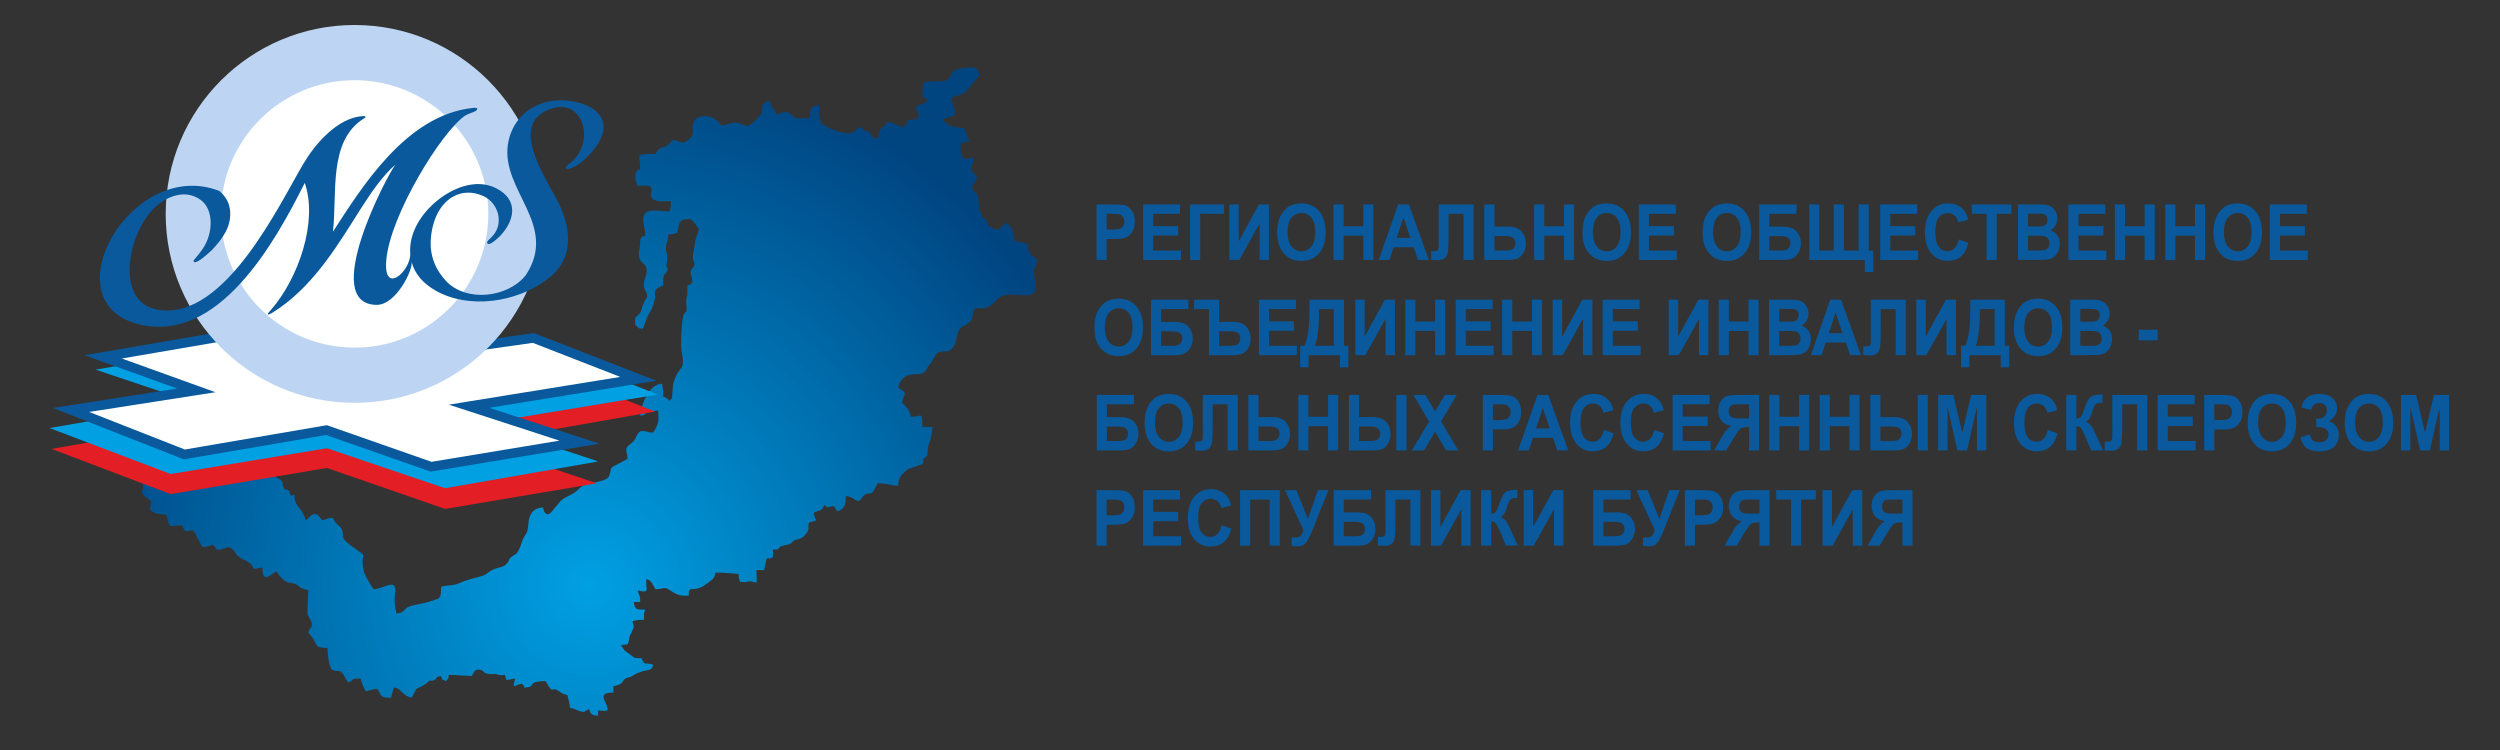 <?xml version="1.0" encoding="UTF-8"?>
<!DOCTYPE svg PUBLIC "-//W3C//DTD SVG 1.1//EN" "http://www.w3.org/Graphics/SVG/1.1/DTD/svg11.dtd">
<!-- Creator: CorelDRAW 2019 (64-Bit) -->
<svg xmlns="http://www.w3.org/2000/svg" xml:space="preserve" width="1000px" height="300px" version="1.1" style="shape-rendering:geometricPrecision; text-rendering:geometricPrecision; image-rendering:optimizeQuality; fill-rule:evenodd; clip-rule:evenodd"
viewBox="0 0 1000 300"
 xmlns:xlink="http://www.w3.org/1999/xlink"
 xmlns:xodm="http://www.corel.com/coreldraw/odm/2003">
 <rect x="0" y="0" width="1000" height="300" fill="#333333" stroke="none"/>
 <defs>
  <style type="text/css">
   <![CDATA[
    .fil0 {fill:none}
    .fil3 {fill:#00A0E3}
    .fil6 {fill:#BDD5F2}
    .fil2 {fill:#E31E24}
    .fil4 {fill:white}
    .fil5 {fill:#0A599C;fill-rule:nonzero}
    .fil7 {fill:#0A599C;fill-rule:nonzero}
    .fil1 {fill:url(#id0)}
   ]]>
  </style>
  <radialGradient id="id0" gradientUnits="userSpaceOnUse" gradientTransform="matrix(1.062 -1.111 1.111 1.062 -275 247)" cx="235.67" cy="234.378" r="140.4" fx="235.67" fy="234.378">
   <stop offset="0" style="stop-opacity:1; stop-color:#00A0E3"/>
   <stop offset="1" style="stop-opacity:1; stop-color:#004480"/>
  </radialGradient>
 </defs>
 <g id="Слой_x0020_1">
  <rect class="fil0" width="1000.001" height="300"/>
  <path class="fil1" d="M206.053 271.434l0 0zm0 0c-0.28,1.202 -0.476,1.508 -0.51,3.064 1.584,-0.369 1.479,-0.652 3.063,-1.021 1.129,0.784 0.635,0.083 1.022,1.531 5.546,0 0.293,-2.553 8.68,-2.553 3.012,5.693 2.123,2.188 4.604,3.62l2.466 1.563c0.665,0.21 0.423,-0.136 1.611,0.434 0.347,1.49 0.886,3.486 1.021,5.106 1.6,0.133 2.786,0.974 3.879,1.298 2.638,0.78 1.589,-0.202 3.781,-0.787 0.529,1.981 1.144,2.499 3.574,2.553l0 -2.042c2.928,0 5.197,1.299 2.835,-3.369 -1.592,-3.147 -0.168,-3.78 3.293,-3.78l0 -2.553c0.523,-0.122 1.881,-0.448 2.369,-0.695 2.125,-1.081 0.765,-1.81 3.349,-2.778 1.433,-0.537 0.586,0.169 2.194,-0.87 4.751,-3.068 7.635,-0.949 7.917,-4.338 -4.195,-0.977 -3.116,0.531 -4.596,-2.553 -1.047,0 -1.91,0.127 -2.862,-0.201l-3.835 -2.804c-0.487,-0.678 -0.986,-1.375 -1.473,-2.101 2.204,-1.019 2.741,1.322 3.418,-3.651l1.178 -2.488c0.82,-1.752 0.172,-1.497 0,-3.563 1.947,-0.454 2.03,-0.511 4.596,-0.511 0,-2.213 -0.245,-2.511 0.51,-4.085 -3.3,0 -4.333,0.093 -4.595,-3.064l2.553 0c0,-3.203 -0.474,-2.245 -1.021,-4.595 5.67,1.321 2.711,-0.892 3.574,-4.596 2.005,0.536 2.511,2.497 3.574,4.085 4.504,-0.1 2.647,-1.596 6.668,0.991 2.34,1.505 3.922,1.786 6.609,1.562 0.045,-2.006 -0.14,-1.197 0.51,-2.553 4.614,0 5.606,-1.53 8.611,-3.645 0.838,-0.59 1.215,-1.331 1.602,-2.993 3.786,0 6.178,0.26 9.191,0.51 0.035,1.556 0.231,1.862 0.511,3.064 2.691,0.627 2.022,-0.143 4.473,-0.055l2.165 0.566c0.366,-1.729 0,-2.36 0,-5.106l3.064 0c0.345,-1.483 0.676,-3.113 1.021,-4.596 3.189,-0.071 2.553,-0.49 2.553,-3.574 3.091,-0.069 1.406,-0.21 3.24,-1.392l2.547 -0.594c1.58,-0.077 2.066,-1.547 3.079,-1.915 0.435,-0.158 3.404,-0.124 5.055,-3.631 0.672,-1.428 -0.053,-1.165 0.377,-3.192 1.2,-0.576 1.863,-0.445 3.063,-1.021 -0.632,-1.194 -0.876,-1.329 -1.021,-3.064 2.147,-1.029 3.398,-0.49 4.085,-3.063 2.589,1.733 0.574,0.588 4.085,0.51 0.908,1.716 0.042,0.951 1.532,2.043 2.536,-1.342 3.064,-2.254 3.064,-6.128 2.895,0.241 2.888,1.45 5.106,2.043 1.599,-1.071 0.738,-0.741 1.719,-1.856 2.07,-2.352 3.03,0.092 4.52,-2.629l1.421 -2.664c3.941,0 5.242,0.956 8.17,1.021 0.068,-3.054 1.186,-4.305 3.149,-6.042 1.499,-1.325 3.016,-1.189 4.923,-2.083 0.066,-0.031 0.202,-0.092 0.268,-0.119l1.142 -0.328c0.958,-0.679 0.528,-1.897 0.575,-2.061l1.687 -1.622c0,-5.181 0.995,-4.131 1.585,-8.117 0.226,-1.53 0.337,-1.673 0.458,-3.117l-4.085 0c0,-6.588 -0.002,-4.187 -4.596,-4.085 -0.183,-2.194 -2.107,-4.634 -3.575,-5.617 1.031,-4.422 2.676,-3.309 -1.531,-6.127 1.846,-6.916 7.498,-4.877 9.289,-5.486 2.074,-0.705 2.003,-2.328 3.607,-4.085 1.273,-1.393 1.814,-4.113 3.566,-4.604 3.082,-0.864 3.656,0.636 5.614,-2.046 1.435,-1.965 1.144,-3.913 2.024,-6.146 0.948,-2.405 2.316,-1.877 4.147,-3.512 2.117,-1.889 1.232,-3.366 2.39,-5.78 4.488,0 5.67,0.095 8.556,-3.189 5.271,-5.998 16.31,2.528 15.968,-6.469 -0.073,-1.921 -1.071,-3.316 -0.909,-5.054 0.169,-1.822 1.217,-2.424 1.406,-4.692 -1.08,-1.474 -1.551,-0.936 -2.673,-2.434 -3.653,-4.875 3.488,-2.894 -6.518,-5.225 -0.08,-3.561 -1.105,-5.447 -3.064,-7.149 -3.117,1.649 -2.055,3.758 -5.965,1.915 -2.335,-1.101 -0.94,-0.803 -1.995,-2.636 -1.129,-1.961 -1.303,-0.403 -2.253,-2.343l-1.019 -5.615c-0.346,-4.651 -1.743,-2.579 -2.555,-5.619 0.619,-2.319 1.366,-1.181 2.043,-4.085l-2.438 -2.669c0.29,-1.624 0.86,-2.929 0.906,-4.99 -1.984,0.165 -1.33,0.461 -3.575,0.511 -2.015,-2.326 -1.456,-3.025 -1.532,-6.128 1.007,-0.483 2.358,-0.738 3.575,-1.021 -0.49,-1.836 -1.422,-2.445 -2.043,-5.106 -1.44,-0.336 -4.037,-0.412 -5.269,-0.859 -1.253,-0.454 -2.773,-1.763 -3.411,-2.716 1.487,-0.996 4.64,-0.713 4.901,-2.526 0.149,-1.033 -1.277,-3.926 -1.327,-6.154 2.684,-1.288 4.998,-1.054 6.631,-3.583l4.603 -5.609c-1.143,-2.159 -0.853,-3.34 -4.347,-2.89 -2.872,0.371 -4.921,0.105 -6.433,1.812 -1.5,1.695 -0.917,3.34 -4.01,3.65 -3.25,0.325 -4.554,-0.236 -7.678,0.492l-0.636 5.607c0.958,0.491 1.774,0.962 2.168,2.052 -1.571,0.754 -3.025,1.212 -4.596,2.043 0.211,2.534 2.429,4.049 -0.101,4.963 -3.38,1.221 -2.286,-1.394 -4.494,3.207 -2.951,-0.246 -3.885,-1.97 -7.149,-2.043 -0.699,2.619 -1.047,1.125 -2.327,2.779 -0.723,0.933 -0.963,2.64 -1.247,3.86 -2.89,-0.241 -2.416,-1.957 -3.468,-2.66 -1.323,-0.884 -2.055,0.328 -2.66,-1.936 -3.731,0.31 -1.833,3.394 -8.271,2.151 -1.534,-0.296 -7.376,-2.593 -8.08,-3.673 -0.968,-1.485 -1.01,-4.585 -1.01,-7.159 -3.572,0.298 -3.575,1.364 -3.575,5.107 -1.255,0 -2.932,0.105 -4.123,0.038 -2.945,-0.167 -1.14,0.248 -2.924,-1.165 -3.075,-2.436 -3.157,-1.121 -6.229,-0.405 -1.153,-1.722 -2.53,-3.329 -3.064,-5.617 -4.384,2.319 -1.816,1.994 -3.41,5.781 -0.373,0.889 -3.954,3.892 -4.76,4.431 -2.922,-0.065 -3.027,-1.223 -5.096,-1.3 -1.654,-0.061 -3.914,0.901 -5.627,1.3l-0.732 -0.8c-4.016,-4.671 -8.982,-3.325 -10.347,-1.089 -1.731,2.836 0.643,4.416 -1.75,6.934 -2.659,2.798 -3.646,1.254 -6.575,0.572 -1.17,0.784 -0.691,0.544 -1.601,1.463 -2.587,2.608 -3.449,0.187 -5.548,4.154 -8.691,0 -6.127,0.085 -6.127,6.128 -1.613,0.431 -1.802,1.07 -1.976,2.651 -0.176,1.599 0.456,2.947 0.955,3.987 1.537,0 4.323,-0.41 5.16,0.462 1.327,1.381 -1.3,3.707 1.482,5.15 1.837,0.953 4.655,0.515 6.634,0.515 0,2.408 -0.091,2.285 -0.511,4.085 -3.388,0 -7.793,-1.018 -9.571,0.646 -2.18,2.04 -0.131,5.508 -0.131,9.056 -2.566,0.685 -1.846,1.173 -2.156,3.974 -0.161,1.448 -0.8,3.598 -0.072,5.39 0.777,1.911 2.145,1.754 2.638,3.55 0.566,2.064 -0.571,3.743 -0.818,5.102 -0.583,3.203 0.296,3.179 0.919,4.958 0.689,1.966 -0.276,2.077 -1.162,3.942 -0.97,2.04 -0.403,2.707 -1.78,4.354 -1.905,2.278 -1.654,0.396 -1.654,4.474 1.672,1.12 0.71,1.336 3.064,1.532l1.834 -4.805c1.073,-2.328 1.774,-2.18 2.918,-6.817 0.558,-2.258 0.002,-1.498 0.099,-2.7 0.171,-2.142 1.478,-2.065 3.319,-3.039 0,-0.774 -0.085,-2.333 0.047,-3.021 0.418,-2.182 0.427,-0.825 1.291,-2.32 1.28,-2.217 -0.653,-0.811 0.175,-4.335 0.445,-1.895 -0.369,-3.428 -0.418,-5.184 -0.062,-2.186 0.947,-2.456 0.947,-5.565 2.017,0 2.073,-0.161 3.575,-0.511 0.88,-3.778 0.221,-5.617 5.106,-5.617 1.18,0.386 2.974,3.187 3.575,4.085 -0.462,1.982 -1.463,3.768 -1.667,5.843 -0.345,3.493 -1.063,4.201 -0.673,6.199 0.436,2.233 0.926,1.258 0.274,2.776 -0.523,1.217 -1.249,0.885 -1.253,2.522 -0.004,1.82 2.167,4.208 -1.277,5.128 0,7.412 -0.181,2.114 -0.504,6.161 -0.072,0.898 0.196,2.78 0.175,3.132 -0.11,1.899 -0.445,0.946 -1.184,2.446 -0.767,1.557 -1.366,11.917 -0.839,14.616 1.564,8.023 -0.506,5.245 -2.708,10.966 -1.072,2.787 -0.688,3.437 -1.061,6.654 -0.184,1.589 0.356,0.704 -0.482,1.531 -1.376,1.358 -0.927,0.045 -1.335,-0.182l-1.764 -0.9c0,-2.708 -0.023,-3.015 -0.51,-5.106 -5.508,0.123 -8.609,9.544 -8.681,12.766 2.369,-0.197 1.688,-0.408 2.553,-2.043 3.242,0.756 1.629,0.247 4.596,0 0.063,2.846 0.575,4.318 -0.984,7.186 -0.983,1.808 -0.819,1.786 -2.375,1.566 -0.545,-0.077 -0.653,-0.156 -1.046,-0.264 -4.872,-1.329 -3.25,2.441 -6.4,4.707 -3.233,2.326 -1.45,2.514 -1.45,6.209 -9.024,4.775 -5.572,2.404 -7.417,6.881 -1.027,2.492 -8.338,2.353 -10.764,4.045 -1.755,1.224 -1.733,1.895 -4.027,3.121 -1.794,0.958 -3.049,1.419 -4.48,2.669l-3.249 3.932c-1.657,2.469 -3.532,1.557 -3.765,-1.244 -2.771,0.062 -4.421,1.248 -5.285,3.396 -1.128,2.807 -0.268,5.267 -1.764,7.426 -1.817,2.622 -1.489,3.944 -2.83,6.362 -0.984,1.776 -1.067,1.308 -2.365,2.231 -1.854,1.319 -0.849,0.926 -1.982,2.614 -1.348,2.009 -3.508,1.735 -5.842,2.839 -2.913,1.378 -2.119,2.033 -6.172,3.018 -2.718,0.661 -4.819,1.254 -6.958,2.234 -2.806,1.285 -4.553,0.817 -7.652,1.539 0,5.479 -0.529,4.504 -4.732,5.991 -2.503,0.886 -6.847,1.263 -8.534,2.188 -2.078,1.141 -1.31,2.27 -4.606,2.544 -1.604,-6.883 -0.039,-7.868 -0.503,-10.218 -0.623,-3.161 -5.323,0.516 -8.688,0.516 -0.892,-1.332 -3.525,-5.577 -3.897,-7.337 -1.924,-9.104 3.44,-3.694 -6.038,-10.813 -3.742,-2.81 -1.221,-3.788 -3.161,-6.54l-2.089 -1.996c-0.053,-0.069 -1.05,-1.753 -1.156,-1.909 -1.844,0.153 -2.433,0.636 -4.085,1.021 -1.094,-0.952 -1.471,-2.438 -3.06,-2.484 -1.413,-0.04 -2.262,1.603 -3.578,2.484 -0.491,-1.025 -0.09,-0.379 -0.371,-1.161 -1.362,-3.798 -4.224,-4.41 -4.224,-9.051 -2.378,0.503 -0.945,0.821 -1.618,-0.176 -1.409,-2.086 1.402,0.11 -0.76,-1.513 -1.605,-1.205 -0.751,0.66 -1.892,-1.184 -0.77,-1.246 0.102,-1.098 -0.645,-2.425 -0.67,-1.192 -1.499,-0.899 -2.584,-2.012l-1.75 -1.313c-2.851,-1.174 -1.533,-1.775 -3.395,-2.733 -1.775,-0.913 -2.051,0.319 -3.186,-1.41 -1.447,-2.207 -0.17,-2.414 -3.361,-4.299 -1.66,-0.98 -1.266,-0.877 -2.107,-2.494 -1.217,-2.338 -1.857,-1.493 -1.17,-4.441 -0.931,-0.462 -0.638,-0.394 -2.042,-0.51l0 -2.043 2.022 -0.573c-0.193,-2.501 -0.395,-1.497 -1.84,-2.713 -2.71,-2.283 0.769,-3.073 -1.82,-3.782 -1.646,-0.451 -1.168,0.03 -1.689,0.588 -1.39,1.488 0.15,1.492 -1.78,2.906 -0.407,-1.527 -1.3,-2.85 -2.566,-2.096 -1.977,1.177 -0.482,4.079 -3.96,4.481 -1.967,0.227 0.792,-0.801 -1.926,0.398 -1.731,0.764 -2.304,1.489 -4.824,0.28 -1.976,4.118 -0.918,2.321 -4.596,4.086 0.168,2.013 3.054,8.399 -1.567,3.644l-2.518 -1.602c0.682,-1.42 0.511,-0.989 0.511,-3.064 -1.863,1.248 -2.702,4.063 -4.085,6.128l1.154 3.393c0.067,1.727 -0.289,1.492 -0.909,1.958 -2.589,1.947 -3.453,5.359 -6.372,6.904 2.589,5.397 -2.902,3.491 4.085,8.17 -0.165,1.984 -0.461,1.33 -0.511,3.574 3.109,2.082 2.783,1.144 6.638,2.042 1.376,5.906 0.376,4.086 6.128,4.086 1.786,3.376 0.615,2.042 4.595,2.042l3.575 6.638c1.874,-0.041 2.83,-0.419 4.085,-1.021 2.057,1.507 0.518,2.803 4.213,1.686 1.702,-0.515 2.579,-1.45 4.615,1.227 1.174,1.543 -0.216,0.379 1.653,1.925 2.195,1.816 5.167,1.897 5.859,4.864 2.244,-0.05 1.59,-0.346 3.574,-0.511 0,6.652 3.04,2.896 5.617,1.532 0.938,1.4 2.107,3.081 3.687,3.972 1.483,0.836 -0.052,0.282 1.949,0.605 3.674,0.593 2.564,1.454 5.182,2.477 0.884,0.346 0.875,0.091 1.948,0.606l-0.406 9.062c0.282,1.39 1.507,2.742 1.728,3.924 0.375,2.005 -0.79,1.871 -1.322,3.864 0.645,0.963 0.748,0.833 1.391,1.673 2.427,3.172 0.768,4.455 6.268,4.455 0,2.24 0.561,7.923 1.955,8.768 1.897,1.151 2.414,-0.527 4.148,1.469 0.303,0.349 1.582,2.825 2.067,3.55 3.035,-0.811 0.164,-1.532 5.106,-1.532 0.51,2.187 1.12,3.363 2.043,5.106 1.532,-0.357 2.909,-0.88 4.596,-1.021 2.017,3.013 0.824,3.574 5.616,3.574 0.154,-1.844 0.637,-2.433 1.022,-4.085 3.124,0.26 2.781,3.068 7.148,4.085 2.799,-5.289 0.706,-2.448 5.357,-5.39 0.655,-0.415 1.284,-1.099 1.342,-1.134 1.386,-0.835 0.3,0.101 1.861,-0.384 1.977,-0.614 0.701,-1.565 3.185,-1.772 0.569,2.132 0.229,1.082 2.043,2.042 1.093,-1.633 0.838,-0.358 1.021,-2.553l9.191 0.511c0.918,-1.371 1.01,-2.696 2.997,-2.541 2.503,0.195 0.722,1.997 5.871,1.777 2.989,-0.128 -0.312,-0.12 2.148,0.376 2.514,0.507 1.981,-1.471 2.771,1.919 2.244,-0.049 1.59,-0.345 3.574,-0.51z"/>
  <g id="_977403270528">
   <g>
    <polygon class="fil2" points="238.741,193.325 178.026,203.576 130.781,187.185 68.253,197.648 20.58,179.554 35.622,176.964 215.771,146.328 262.017,164.617 190.62,177.16 "/>
    <polygon class="fil3" points="239.227,184.59 178.026,195.294 130.781,179.287 68.253,189.608 19.797,171.217 35.553,168.504 77.885,161.164 38.239,147.858 99.627,137.324 138.856,150.608 212.404,137.63 263.026,157.816 193.432,169.325 238.932,184.466 "/>
    <g>
     <polygon class="fil4" points="139.434,145.617 213.348,135.184 255.331,151.534 187.61,162.488 231.799,176.863 172.44,186.689 130.572,172.041 73.735,181.778 28.411,163.983 78.525,156.161 41.285,142.748 96.101,133.344 "/>
     <path id="1" class="fil5" d="M213.615 137.073l-73.915 10.433 -0.533 -3.778 73.914 -10.433 0.959 0.111 -0.425 3.667zm-0.534 -3.778l0.494 -0.07 0.465 0.181 -0.959 -0.111zm41.558 20.016l-41.983 -16.349 1.384 -3.556 41.983 16.35 -0.387 3.661 -0.997 -0.106zm1.384 -3.555l6.528 2.543 -6.915 1.118 0.387 -3.661zm-68.718 10.849l67.721 -10.955 0.61 3.767 -67.721 10.955 -0.895 -0.07 0.285 -3.697zm-0.285 3.697l-7.497 -2.438 7.782 -1.259 -0.285 3.697zm44.189 14.375l-44.189 -14.375 1.18 -3.628 44.189 14.375 -0.279 3.696 -0.901 -0.068zm1.18 -3.628l7.437 2.419 -7.716 1.277 0.279 -3.696zm-60.261 9.758l59.359 -9.826 0.623 3.764 -59.359 9.826 -0.941 -0.082 0.318 -3.682zm0.623 3.764l-0.481 0.08 -0.46 -0.162 0.941 0.082zm-41.549 -18.331l41.867 14.648 -1.259 3.601 -41.868 -14.647 0.308 -3.681 0.952 0.079zm-0.952 -0.079l0.486 -0.084 0.466 0.163 -0.952 -0.079zm-56.837 9.736l56.837 -9.736 0.644 3.76 -56.837 9.737 -1.02 -0.105 0.376 -3.656zm0.644 3.761l-0.525 0.09 -0.495 -0.195 1.02 0.105zm-44.949 -21.451l45.324 17.795 -1.395 3.551 -45.323 -17.795 0.403 -3.66 0.991 0.109zm-1.394 3.551l-6.556 -2.574 6.959 -1.086 -0.403 3.66zm51.105 -7.712l-50.114 7.821 -0.588 -3.769 50.113 -7.822 0.941 0.09 -0.352 3.68zm0.352 -3.68l7.021 2.529 -7.373 1.151 0.352 -3.68zm-37.239 -13.413l37.239 13.413 -1.293 3.59 -37.239 -13.413 0.324 -3.675 0.969 0.085zm-1.293 3.59l-6.807 -2.452 7.131 -1.223 -0.324 3.675zm55.785 -9.319l-54.816 9.404 -0.645 -3.76 54.815 -9.405 0.843 0.045 -0.197 3.716zm-0.646 -3.761l0.427 -0.073 0.416 0.118 -0.843 -0.045zm43.136 15.989l-43.333 -12.273 1.04 -3.671 43.333 12.273 -0.254 3.725 -0.786 -0.054zm0.786 0.054l-0.398 0.056 -0.388 -0.11 0.786 0.054z"/>
    </g>
   </g>
   <circle class="fil6" cx="141.844" cy="85.568" r="75.568"/>
   <circle class="fil4" cx="141.844" cy="85.568" r="53.482"/>
   <path class="fil5" d="M77.422 104.414c-0.077,-0.13 0.274,-0.628 1.054,-1.496 0.78,-0.868 1.657,-2.014 2.632,-3.436 4.332,-6.413 4.338,-15.73 -0.799,-19.495 -7.006,-5.136 -15.725,-0.519 -20.379,5.112 -9.265,11.209 -13.593,36.56 3.95,38.915 26.362,3.538 47.812,-42.202 57.405,-58.398 4.629,-7.818 13.462,-18.418 23.745,-19.179 0.336,-0.025 0.607,-0.011 0.814,0.041 0.206,0.052 0.314,0.145 0.324,0.28 0.01,0.134 -0.016,0.237 -0.078,0.309 -0.062,0.072 -0.191,0.15 -0.388,0.232 -14.647,9.001 -10.69,30.338 -12.547,45.406 11.047,-16.931 29.025,-46.767 56.093,-49.545 0.534,-0.062 0.942,-0.036 1.215,0.011 0.274,0.048 0.416,0.138 0.426,0.273 0.029,0.403 -0.215,0.742 -0.735,1.016 -0.52,0.275 -1.175,0.543 -1.966,0.804 -0.657,0.252 -1.414,0.599 -2.121,0.971 -9.459,6.441 -29.853,39.581 -31.536,57.584 -1.384,14.799 9.828,4.505 9.564,-2.385 -0.567,-7.656 3.759,-14.888 9.245,-19.874 6.989,-6.354 17.1,-10.463 25.283,-6.18 8.924,4.67 7.216,12.738 1.597,18.82 -0.943,0.947 -1.829,1.739 -2.66,2.374 -0.83,0.635 -1.48,0.971 -1.951,1.006 -0.134,0.01 -0.253,0.002 -0.356,-0.024 -0.103,-0.027 -0.191,-0.071 -0.263,-0.133l-0.008 -0.101c-0.067,0.005 -0.101,-0.009 -0.104,-0.042 -0.002,-0.034 -0.006,-0.084 -0.011,-0.152 -0.092,-0.33 0.131,-0.735 0.669,-1.214 0.539,-0.479 1.119,-1.079 1.74,-1.8 4.306,-4.995 2.001,-12.984 -3.894,-15.662 -8.766,-3.983 -16.475,0.946 -19.497,9.547 -1.255,3.57 -1.776,7.237 -1.565,11.003 0.363,4.901 2.344,9.312 5.943,13.231 8.223,8.956 25.055,6.775 32.091,-2.226 13.193,-20.139 -10.107,-33.856 -7.173,-52.398 1.322,-8.358 7.202,-15.396 16.995,-17.149 10.392,-1.861 27.948,3.719 18.59,17.666 -2.347,3.496 -7.263,8.712 -11.553,9.464 -0.202,0.015 -0.354,0.009 -0.457,-0.017 -0.104,-0.026 -0.191,-0.07 -0.263,-0.132 0,0 -0.002,-0.017 -0.004,-0.051 -0.003,-0.033 -0.004,-0.05 -0.004,-0.05 -0.067,0.005 -0.102,-0.009 -0.104,-0.043 -0.003,-0.033 -0.004,-0.05 -0.004,-0.05 -0.097,-0.398 0.253,-0.914 1.05,-1.547 11.776,-8.537 5.71,-28.579 -9.064,-21.357 -15.125,7.395 2.077,29.394 6.09,39.072 4.156,10.023 4.68,20.909 -5.766,28.443 -11.987,9.044 -30.975,11.984 -44.378,4.416 -5.217,-2.946 -8.447,-6.816 -9.689,-11.61 0.808,2.898 -6.142,17.329 -13.93,17.279 -23.062,-0.15 4.191,-51.935 7.466,-56.078 -4.782,4.13 -9.241,10.348 -14.17,18.125 -8.215,12.963 -17.74,29.168 -32.255,39.25 -2.213,1.53 -3.601,2.427 -4.267,2.544 -0.067,0.005 -0.134,0.01 -0.202,0.015 -0.067,0.005 -0.104,-0.026 -0.108,-0.093 0,0 0,0 0,0 0,0 -0.001,-0.017 -0.004,-0.05 -0.003,-0.034 -0.003,-0.051 -0.003,-0.051 -0.026,-0.336 0.536,-0.847 1.383,-1.824 10.695,-12.302 18.775,-35.066 13.365,-50.62 -11.646,23.264 -34.626,65.191 -67.111,56.349 -34.796,-9.47 -2.017,-66.643 32.915,-53.152 2.305,1.956 3.687,4.2 4.144,6.732 0.087,0.263 0.14,0.513 0.157,0.748 0.017,0.235 0.036,0.487 0.056,0.755 0.457,6.181 -3.08,10.848 -7.077,15.21 -1.449,1.39 -2.813,2.571 -4.092,3.543 -1.278,0.973 -2.219,1.482 -2.824,1.526 -0.201,0.015 -0.355,-0.007 -0.46,-0.067 -0.106,-0.059 -0.164,-0.156 -0.174,-0.291l-0.007 -0.1z"/>
  </g>
  <path class="fil7" d="M438.618 103.971l0 -22.196 6.468 0c2.451,0 4.046,0.108 4.79,0.33 1.144,0.336 2.102,1.06 2.874,2.176 0.771,1.116 1.158,2.557 1.158,4.324 0,1.364 -0.224,2.506 -0.666,3.436 -0.446,0.93 -1.008,1.658 -1.692,2.19 -0.684,0.528 -1.381,0.879 -2.088,1.049 -0.962,0.212 -2.353,0.321 -4.176,0.321l-2.622 0 0 8.37 -4.046 0zm4.046 -18.445l0 6.324 2.199 0c1.586,0 2.642,-0.119 3.176,-0.352 0.535,-0.232 0.953,-0.594 1.256,-1.095 0.302,-0.496 0.455,-1.07 0.455,-1.731 0,-0.811 -0.214,-1.478 -0.637,-2.005 -0.427,-0.527 -0.962,-0.857 -1.618,-0.991 -0.479,-0.099 -1.441,-0.15 -2.892,-0.15l-1.939 0z"/>
  <polygon id="1" class="fil7" points="457.227,103.971 457.227,81.775 472.015,81.775 472.015,85.526 461.273,85.526 461.273,90.455 471.261,90.455 471.261,94.206 461.273,94.206 461.273,100.22 472.405,100.22 472.405,103.971 "/>
  <polygon id="2" class="fil7" points="476.032,81.775 489.564,81.775 489.564,85.526 480.078,85.526 480.078,103.971 476.032,103.971 "/>
  <polygon id="3" class="fil7" points="491.707,81.775 495.474,81.775 495.474,96.551 503.565,81.775 507.582,81.775 507.582,103.971 503.816,103.971 503.816,89.432 495.725,103.971 491.707,103.971 "/>
  <path id="4" class="fil7" d="M510.87 93.007c0,-2.263 0.307,-4.164 0.916,-5.704 0.451,-1.131 1.074,-2.149 1.86,-3.049 0.786,-0.898 1.646,-1.565 2.581,-2.004 1.246,-0.584 2.683,-0.878 4.31,-0.878 2.948,0 5.301,1.018 7.073,3.048 1.767,2.036 2.65,4.862 2.65,8.484 0,3.591 -0.878,6.401 -2.632,8.426 -1.752,2.031 -4.101,3.044 -7.035,3.044 -2.971,0 -5.338,-1.008 -7.091,-3.028 -1.754,-2.015 -2.632,-4.795 -2.632,-8.339zm4.157 -0.15c0,2.516 0.525,4.423 1.572,5.725 1.046,1.297 2.376,1.948 3.985,1.948 1.613,0 2.934,-0.646 3.971,-1.933 1.032,-1.292 1.548,-3.224 1.548,-5.802 0,-2.547 -0.502,-4.448 -1.511,-5.699 -1.004,-1.255 -2.339,-1.88 -4.008,-1.88 -1.665,0 -3.009,0.635 -4.027,1.901 -1.019,1.271 -1.53,3.183 -1.53,5.74z"/>
  <polygon id="5" class="fil7" points="533.408,103.971 533.408,81.775 537.454,81.775 537.454,90.517 545.322,90.517 545.322,81.775 549.367,81.775 549.367,103.971 545.322,103.971 545.322,94.268 537.454,94.268 537.454,103.971 "/>
  <path id="6" class="fil7" d="M571.552 103.971l-4.356 0 -1.726 -5.053 -8.012 0 -1.66 5.053 -4.278 0 7.756 -22.196 4.274 0 8.002 22.196zm-7.393 -8.805l-2.776 -8.214 -2.697 8.214 5.473 0z"/>
  <path id="7" class="fil7" d="M575.482 81.775l13.992 0 0 22.196 -4.046 0 0 -18.445 -5.998 0 0 9.475c0,2.713 -0.084,4.609 -0.247,5.679 -0.162,1.074 -0.558,1.916 -1.19,2.516 -0.633,0.599 -1.618,0.898 -2.962,0.898 -0.475,0 -1.33,-0.051 -2.576,-0.149l0 -3.477 0.902 0.015c0.842,0 1.413,-0.124 1.702,-0.377 0.293,-0.253 0.437,-0.873 0.437,-1.86l-0.014 -3.813 0 -12.658z"/>
  <path id="8" class="fil7" d="M593.705 81.775l4.046 0 0 8.866 5.389 0c2.539,0 4.376,0.661 5.515,1.984 1.139,1.322 1.707,2.909 1.707,4.758 0,1.514 -0.345,2.801 -1.038,3.86 -0.688,1.064 -1.474,1.782 -2.362,2.159 -0.883,0.378 -2.162,0.569 -3.831,0.569l-9.426 0 0 -22.196zm4.046 18.445l3.92 0c1.269,0 2.152,-0.068 2.641,-0.202 0.488,-0.134 0.93,-0.444 1.316,-0.925 0.386,-0.48 0.576,-1.069 0.576,-1.772 0,-1.012 -0.33,-1.751 -0.985,-2.221 -0.661,-0.471 -1.781,-0.709 -3.372,-0.709l-4.096 0 0 5.829z"/>
  <polygon id="9" class="fil7" points="613.677,103.971 613.677,81.775 617.722,81.775 617.722,90.517 625.59,90.517 625.59,81.775 629.636,81.775 629.636,103.971 625.59,103.971 625.59,94.268 617.722,94.268 617.722,103.971 "/>
  <path id="10" class="fil7" d="M632.988 93.007c0,-2.263 0.307,-4.164 0.916,-5.704 0.451,-1.131 1.075,-2.149 1.86,-3.049 0.786,-0.898 1.646,-1.565 2.581,-2.004 1.246,-0.584 2.683,-0.878 4.311,-0.878 2.948,0 5.301,1.018 7.072,3.048 1.767,2.036 2.651,4.862 2.651,8.484 0,3.591 -0.879,6.401 -2.632,8.426 -1.753,2.031 -4.101,3.044 -7.036,3.044 -2.971,0 -5.338,-1.008 -7.091,-3.028 -1.753,-2.015 -2.632,-4.795 -2.632,-8.339zm4.157 -0.15c0,2.516 0.526,4.423 1.572,5.725 1.046,1.297 2.376,1.948 3.985,1.948 1.614,0 2.935,-0.646 3.971,-1.933 1.033,-1.292 1.549,-3.224 1.549,-5.802 0,-2.547 -0.503,-4.448 -1.511,-5.699 -1.005,-1.255 -2.339,-1.88 -4.009,-1.88 -1.665,0 -3.008,0.635 -4.027,1.901 -1.018,1.271 -1.53,3.183 -1.53,5.74z"/>
  <polygon id="11" class="fil7" points="655.527,103.971 655.527,81.775 670.314,81.775 670.314,85.526 659.572,85.526 659.572,90.455 669.561,90.455 669.561,94.206 659.572,94.206 659.572,100.22 670.705,100.22 670.705,103.971 "/>
  <path id="12" class="fil7" d="M681.051 93.007c0,-2.263 0.307,-4.164 0.916,-5.704 0.451,-1.131 1.074,-2.149 1.86,-3.049 0.786,-0.898 1.646,-1.565 2.581,-2.004 1.246,-0.584 2.683,-0.878 4.31,-0.878 2.948,0 5.301,1.018 7.073,3.048 1.767,2.036 2.65,4.862 2.65,8.484 0,3.591 -0.878,6.401 -2.632,8.426 -1.753,2.031 -4.101,3.044 -7.035,3.044 -2.971,0 -5.338,-1.008 -7.091,-3.028 -1.753,-2.015 -2.632,-4.795 -2.632,-8.339zm4.157 -0.15c0,2.516 0.525,4.423 1.572,5.725 1.046,1.297 2.376,1.948 3.985,1.948 1.613,0 2.934,-0.646 3.971,-1.933 1.032,-1.292 1.548,-3.224 1.548,-5.802 0,-2.547 -0.502,-4.448 -1.511,-5.699 -1.004,-1.255 -2.339,-1.88 -4.008,-1.88 -1.665,0 -3.009,0.635 -4.027,1.901 -1.019,1.271 -1.53,3.183 -1.53,5.74z"/>
  <path id="13" class="fil7" d="M703.673 81.775l14.927 0 0 3.751 -10.881 0 0 5.146 5.389 0c1.483,0 2.72,0.201 3.697,0.604 0.981,0.403 1.818,1.147 2.511,2.237 0.693,1.085 1.041,2.362 1.041,3.824 0,1.498 -0.348,2.784 -1.051,3.854 -0.697,1.064 -1.492,1.798 -2.39,2.191 -0.892,0.392 -2.167,0.589 -3.817,0.589l-9.426 0 0 -22.196zm4.046 18.445l3.92 0c1.25,0 2.134,-0.068 2.641,-0.202 0.507,-0.134 0.953,-0.439 1.33,-0.92 0.376,-0.475 0.562,-1.064 0.562,-1.761 0,-1.018 -0.33,-1.757 -0.985,-2.222 -0.661,-0.46 -1.781,-0.692 -3.372,-0.692l-4.096 0 0 5.797z"/>
  <polygon id="14" class="fil7" points="723.701,81.775 727.746,81.775 727.746,100.22 733.494,100.22 733.494,81.775 737.539,81.775 737.539,100.22 743.454,100.22 743.454,81.775 747.499,81.775 747.499,100.22 749.285,100.22 749.285,108.807 745.909,108.807 745.909,103.971 723.701,103.971 "/>
  <polygon id="15" class="fil7" points="752.075,103.971 752.075,81.775 766.862,81.775 766.862,85.526 756.121,85.526 756.121,90.455 766.109,90.455 766.109,94.206 756.121,94.206 756.121,100.22 767.253,100.22 767.253,103.971 "/>
  <path id="16" class="fil7" d="M783.462 95.787l3.906 1.333c-0.6,2.444 -1.599,4.257 -2.994,5.445 -1.395,1.183 -3.162,1.778 -5.306,1.778 -2.655,0 -4.836,-1.008 -6.547,-3.023 -1.706,-2.015 -2.562,-4.769 -2.562,-8.266 0,-3.695 0.86,-6.567 2.576,-8.613 1.716,-2.046 3.976,-3.069 6.775,-3.069 2.446,0 4.431,0.806 5.957,2.413 0.911,0.95 1.59,2.314 2.046,4.097l-3.99 1.054c-0.237,-1.147 -0.73,-2.057 -1.479,-2.723 -0.753,-0.667 -1.664,-0.997 -2.734,-0.997 -1.483,0 -2.688,0.588 -3.608,1.772 -0.926,1.178 -1.386,3.089 -1.386,5.735 0,2.8 0.456,4.8 1.362,5.988 0.912,1.193 2.093,1.788 3.548,1.788 1.075,0 2,-0.378 2.772,-1.137 0.772,-0.76 1.33,-1.948 1.664,-3.575z"/>
  <polygon id="17" class="fil7" points="794.632,103.971 794.632,85.526 788.717,85.526 788.717,81.775 804.564,81.775 804.564,85.526 798.677,85.526 798.677,103.971 "/>
  <path id="18" class="fil7" d="M807.182 81.775l7.989 0c1.585,0 2.762,0.072 3.539,0.217 0.781,0.15 1.474,0.454 2.087,0.914 0.614,0.465 1.125,1.08 1.535,1.85 0.409,0.77 0.613,1.638 0.613,2.593 0,1.034 -0.25,1.99 -0.753,2.852 -0.502,0.869 -1.186,1.514 -2.046,1.948 1.214,0.398 2.144,1.07 2.799,2.021 0.652,0.95 0.977,2.066 0.977,3.353 0,1.012 -0.209,1.994 -0.632,2.95 -0.424,0.955 -1,1.72 -1.735,2.294 -0.73,0.568 -1.632,0.92 -2.706,1.054 -0.67,0.077 -2.293,0.129 -4.864,0.15l-6.803 0 0 -22.196zm4.046 3.688l0 5.116 2.641 0c1.567,0 2.543,-0.026 2.925,-0.078 0.688,-0.088 1.232,-0.351 1.627,-0.79 0.395,-0.439 0.59,-1.013 0.59,-1.726 0,-0.687 -0.171,-1.24 -0.511,-1.669 -0.339,-0.429 -0.846,-0.687 -1.516,-0.775 -0.4,-0.051 -1.548,-0.078 -3.441,-0.078l-2.315 0zm0 8.805l0 5.952 3.738 0c1.451,0 2.376,-0.047 2.767,-0.135 0.6,-0.124 1.088,-0.418 1.464,-0.889 0.377,-0.475 0.568,-1.1 0.568,-1.891 0,-0.671 -0.144,-1.234 -0.437,-1.699 -0.288,-0.465 -0.712,-0.806 -1.26,-1.018 -0.549,-0.212 -1.744,-0.32 -3.581,-0.32l-3.259 0z"/>
  <polygon id="19" class="fil7" points="827.33,103.971 827.33,81.775 842.118,81.775 842.118,85.526 831.376,85.526 831.376,90.455 841.364,90.455 841.364,94.206 831.376,94.206 831.376,100.22 842.508,100.22 842.508,103.971 "/>
  <polygon id="20" class="fil7" points="845.94,103.971 845.94,81.775 849.985,81.775 849.985,90.517 857.853,90.517 857.853,81.775 861.899,81.775 861.899,103.971 857.853,103.971 857.853,94.268 849.985,94.268 849.985,103.971 "/>
  <polygon id="21" class="fil7" points="866.088,103.971 866.088,81.775 870.134,81.775 870.134,90.517 878.002,90.517 878.002,81.775 882.047,81.775 882.047,103.971 878.002,103.971 878.002,94.268 870.134,94.268 870.134,103.971 "/>
  <path id="22" class="fil7" d="M885.4 93.007c0,-2.263 0.306,-4.164 0.916,-5.704 0.451,-1.131 1.074,-2.149 1.86,-3.049 0.785,-0.898 1.646,-1.565 2.581,-2.004 1.246,-0.584 2.683,-0.878 4.31,-0.878 2.948,0 5.301,1.018 7.073,3.048 1.767,2.036 2.65,4.862 2.65,8.484 0,3.591 -0.879,6.401 -2.632,8.426 -1.752,2.031 -4.101,3.044 -7.035,3.044 -2.971,0 -5.338,-1.008 -7.091,-3.028 -1.754,-2.015 -2.632,-4.795 -2.632,-8.339zm4.157 -0.15c0,2.516 0.525,4.423 1.572,5.725 1.046,1.297 2.376,1.948 3.985,1.948 1.613,0 2.934,-0.646 3.971,-1.933 1.032,-1.292 1.548,-3.224 1.548,-5.802 0,-2.547 -0.502,-4.448 -1.511,-5.699 -1.004,-1.255 -2.339,-1.88 -4.008,-1.88 -1.665,0 -3.009,0.635 -4.027,1.901 -1.019,1.271 -1.53,3.183 -1.53,5.74z"/>
  <polygon id="23" class="fil7" points="907.938,103.971 907.938,81.775 922.726,81.775 922.726,85.526 911.984,85.526 911.984,90.455 921.972,90.455 921.972,94.206 911.984,94.206 911.984,100.22 923.116,100.22 923.116,103.971 "/>
  <path id="24" class="fil7" d="M437.781 131.102c0,-2.263 0.307,-4.164 0.916,-5.704 0.451,-1.131 1.075,-2.149 1.86,-3.048 0.786,-0.899 1.646,-1.566 2.581,-2.005 1.247,-0.584 2.683,-0.878 4.31,-0.878 2.949,0 5.302,1.018 7.073,3.048 1.767,2.036 2.651,4.862 2.651,8.484 0,3.591 -0.879,6.401 -2.632,8.427 -1.753,2.03 -4.102,3.043 -7.035,3.043 -2.972,0 -5.339,-1.008 -7.092,-3.028 -1.753,-2.015 -2.632,-4.795 -2.632,-8.339zm4.157 -0.15c0,2.517 0.526,4.423 1.572,5.725 1.046,1.297 2.376,1.948 3.985,1.948 1.614,0 2.934,-0.646 3.971,-1.933 1.032,-1.291 1.549,-3.223 1.549,-5.802 0,-2.547 -0.502,-4.448 -1.512,-5.699 -1.004,-1.255 -2.338,-1.88 -4.008,-1.88 -1.665,0 -3.008,0.635 -4.027,1.901 -1.018,1.271 -1.53,3.183 -1.53,5.74z"/>
  <path id="25" class="fil7" d="M460.403 119.87l14.927 0 0 3.751 -10.881 0 0 5.146 5.39 0c1.483,0 2.72,0.201 3.696,0.604 0.982,0.403 1.818,1.147 2.511,2.237 0.693,1.086 1.042,2.362 1.042,3.824 0,1.498 -0.349,2.785 -1.051,3.854 -0.698,1.064 -1.493,1.798 -2.39,2.191 -0.893,0.392 -2.167,0.589 -3.818,0.589l-9.426 0 0 -22.196zm4.046 18.445l3.92 0c1.251,0 2.135,-0.068 2.641,-0.202 0.507,-0.134 0.953,-0.439 1.33,-0.919 0.377,-0.476 0.563,-1.065 0.563,-1.762 0,-1.018 -0.33,-1.757 -0.986,-2.222 -0.66,-0.46 -1.781,-0.692 -3.371,-0.692l-4.097 0 0 5.797z"/>
  <path id="26" class="fil7" d="M477.637 119.87l9.987 0 0 8.866 5.399 0c1.428,0 2.646,0.212 3.655,0.63 1.009,0.419 1.86,1.173 2.548,2.268 0.693,1.101 1.037,2.372 1.037,3.829 0,1.514 -0.349,2.805 -1.051,3.875 -0.697,1.069 -1.492,1.793 -2.371,2.17 -0.884,0.372 -2.158,0.558 -3.822,0.558l-9.44 0 0 -18.445 -5.942 0 0 -3.751zm9.987 18.445l3.934 0c1.228,0 2.107,-0.073 2.628,-0.212 0.525,-0.14 0.976,-0.444 1.353,-0.92 0.377,-0.48 0.567,-1.064 0.567,-1.767 0,-0.992 -0.321,-1.726 -0.962,-2.206 -0.642,-0.48 -1.777,-0.723 -3.409,-0.723l-4.111 0 0 5.828z"/>
  <polygon id="27" class="fil7" points="503.574,142.066 503.574,119.87 518.361,119.87 518.361,123.621 507.62,123.621 507.62,128.55 517.608,128.55 517.608,132.301 507.62,132.301 507.62,138.315 518.752,138.315 518.752,142.066 "/>
  <path id="28" class="fil7" d="M523.802 119.87l13.782 0 0 18.445 1.758 0 0 8.587 -3.376 0 0 -4.836 -12.527 0 0 4.836 -3.376 0 0 -8.587 1.702 0c0.828,-1.896 1.376,-4.098 1.642,-6.598 0.265,-2.506 0.395,-5.673 0.395,-9.501l0 -2.346zm3.85 3.751c0,6.716 -0.558,11.614 -1.674,14.694l7.561 0 0 -14.694 -5.887 0z"/>
  <polygon id="29" class="fil7" points="542.113,119.87 545.88,119.87 545.88,134.646 553.971,119.87 557.988,119.87 557.988,142.066 554.222,142.066 554.222,127.527 546.131,142.066 542.113,142.066 "/>
  <polygon id="30" class="fil7" points="562.113,142.066 562.113,119.87 566.158,119.87 566.158,128.612 574.026,128.612 574.026,119.87 578.072,119.87 578.072,142.066 574.026,142.066 574.026,132.363 566.158,132.363 566.158,142.066 "/>
  <polygon id="31" class="fil7" points="582.261,142.066 582.261,119.87 597.048,119.87 597.048,123.621 586.307,123.621 586.307,128.55 596.295,128.55 596.295,132.301 586.307,132.301 586.307,138.315 597.439,138.315 597.439,142.066 "/>
  <polygon id="32" class="fil7" points="600.871,142.066 600.871,119.87 604.916,119.87 604.916,128.612 612.784,128.612 612.784,119.87 616.829,119.87 616.829,142.066 612.784,142.066 612.784,132.363 604.916,132.363 604.916,142.066 "/>
  <polygon id="33" class="fil7" points="621.075,119.87 624.842,119.87 624.842,134.646 632.932,119.87 636.95,119.87 636.95,142.066 633.184,142.066 633.184,127.527 625.092,142.066 621.075,142.066 "/>
  <polygon id="34" class="fil7" points="641.074,142.066 641.074,119.87 655.862,119.87 655.862,123.621 645.12,123.621 645.12,128.55 655.108,128.55 655.108,132.301 645.12,132.301 645.12,138.315 656.252,138.315 656.252,142.066 "/>
  <polygon id="35" class="fil7" points="667.491,119.87 671.258,119.87 671.258,134.646 679.349,119.87 683.366,119.87 683.366,142.066 679.6,142.066 679.6,127.527 671.509,142.066 667.491,142.066 "/>
  <polygon id="36" class="fil7" points="687.491,142.066 687.491,119.87 691.536,119.87 691.536,128.612 699.404,128.612 699.404,119.87 703.449,119.87 703.449,142.066 699.404,142.066 699.404,132.363 691.536,132.363 691.536,142.066 "/>
  <path id="37" class="fil7" d="M707.639 119.87l7.989 0c1.585,0 2.762,0.072 3.539,0.217 0.781,0.15 1.474,0.454 2.087,0.914 0.614,0.465 1.125,1.08 1.535,1.85 0.409,0.77 0.614,1.638 0.614,2.593 0,1.034 -0.251,1.99 -0.753,2.852 -0.503,0.869 -1.186,1.514 -2.046,1.948 1.213,0.398 2.143,1.07 2.799,2.021 0.651,0.95 0.976,2.066 0.976,3.353 0,1.012 -0.209,1.994 -0.632,2.95 -0.424,0.956 -1,1.72 -1.735,2.294 -0.73,0.568 -1.632,0.92 -2.706,1.054 -0.669,0.077 -2.292,0.129 -4.864,0.15l-6.803 0 0 -22.196zm4.046 3.689l0 5.115 2.641 0c1.567,0 2.543,-0.026 2.925,-0.078 0.688,-0.088 1.232,-0.351 1.627,-0.79 0.396,-0.439 0.591,-1.013 0.591,-1.726 0,-0.687 -0.172,-1.24 -0.512,-1.669 -0.339,-0.429 -0.846,-0.687 -1.515,-0.775 -0.4,-0.051 -1.549,-0.077 -3.441,-0.077l-2.316 0zm0 8.804l0 5.952 3.738 0c1.451,0 2.377,-0.047 2.767,-0.135 0.6,-0.124 1.088,-0.418 1.465,-0.888 0.377,-0.475 0.567,-1.101 0.567,-1.891 0,-0.672 -0.144,-1.235 -0.437,-1.7 -0.288,-0.465 -0.712,-0.806 -1.26,-1.018 -0.549,-0.212 -1.744,-0.32 -3.581,-0.32l-3.259 0z"/>
  <path id="38" class="fil7" d="M744.393 142.066l-4.357 0 -1.725 -5.053 -8.012 0 -1.66 5.053 -4.278 0 7.756 -22.196 4.273 0 8.003 22.196zm-7.394 -8.804l-2.776 -8.215 -2.697 8.215 5.473 0z"/>
  <path id="39" class="fil7" d="M748.322 119.87l13.992 0 0 22.196 -4.045 0 0 -18.445 -5.999 0 0 9.475c0,2.713 -0.084,4.609 -0.246,5.679 -0.163,1.074 -0.558,1.916 -1.191,2.516 -0.632,0.599 -1.618,0.899 -2.962,0.899 -0.474,0 -1.33,-0.052 -2.576,-0.15l0 -3.477 0.902 0.015c0.842,0 1.414,-0.124 1.702,-0.377 0.293,-0.253 0.437,-0.873 0.437,-1.86l-0.014 -3.813 0 -12.658z"/>
  <polygon id="40" class="fil7" points="766.517,119.87 770.284,119.87 770.284,134.646 778.375,119.87 782.393,119.87 782.393,142.066 778.626,142.066 778.626,127.527 770.535,142.066 766.517,142.066 "/>
  <path id="41" class="fil7" d="M788.135 119.87l13.783 0 0 18.445 1.757 0 0 8.587 -3.375 0 0 -4.836 -12.527 0 0 4.836 -3.376 0 0 -8.587 1.702 0c0.827,-1.896 1.376,-4.098 1.641,-6.598 0.265,-2.506 0.395,-5.673 0.395,-9.501l0 -2.346zm3.851 3.751c0,6.716 -0.558,11.614 -1.674,14.694l7.56 0 0 -14.694 -5.886 0z"/>
  <path id="42" class="fil7" d="M805.554 131.102c0,-2.263 0.307,-4.164 0.916,-5.704 0.451,-1.131 1.074,-2.149 1.86,-3.048 0.786,-0.899 1.646,-1.566 2.581,-2.005 1.246,-0.584 2.683,-0.878 4.311,-0.878 2.948,0 5.301,1.018 7.072,3.048 1.767,2.036 2.651,4.862 2.651,8.484 0,3.591 -0.879,6.401 -2.632,8.427 -1.753,2.03 -4.101,3.043 -7.036,3.043 -2.971,0 -5.338,-1.008 -7.091,-3.028 -1.753,-2.015 -2.632,-4.795 -2.632,-8.339zm4.157 -0.15c0,2.517 0.526,4.423 1.572,5.725 1.046,1.297 2.376,1.948 3.985,1.948 1.614,0 2.934,-0.646 3.971,-1.933 1.032,-1.291 1.549,-3.223 1.549,-5.802 0,-2.547 -0.503,-4.448 -1.512,-5.699 -1.004,-1.255 -2.339,-1.88 -4.008,-1.88 -1.665,0 -3.008,0.635 -4.027,1.901 -1.018,1.271 -1.53,3.183 -1.53,5.74z"/>
  <path id="43" class="fil7" d="M828.093 119.87l7.988 0c1.586,0 2.763,0.072 3.539,0.217 0.781,0.15 1.474,0.454 2.088,0.914 0.614,0.465 1.125,1.08 1.534,1.85 0.41,0.77 0.614,1.638 0.614,2.593 0,1.034 -0.251,1.99 -0.753,2.852 -0.502,0.869 -1.186,1.514 -2.046,1.948 1.214,0.398 2.144,1.07 2.799,2.021 0.651,0.95 0.977,2.066 0.977,3.353 0,1.012 -0.209,1.994 -0.633,2.95 -0.423,0.956 -0.999,1.72 -1.734,2.294 -0.73,0.568 -1.632,0.92 -2.707,1.054 -0.669,0.077 -2.292,0.129 -4.863,0.15l-6.803 0 0 -22.196zm4.045 3.689l0 5.115 2.641 0c1.567,0 2.544,-0.026 2.925,-0.078 0.689,-0.088 1.232,-0.351 1.628,-0.79 0.395,-0.439 0.59,-1.013 0.59,-1.726 0,-0.687 -0.172,-1.24 -0.511,-1.669 -0.34,-0.429 -0.846,-0.687 -1.516,-0.775 -0.4,-0.051 -1.549,-0.077 -3.441,-0.077l-2.316 0zm0 8.804l0 5.952 3.739 0c1.451,0 2.376,-0.047 2.767,-0.135 0.599,-0.124 1.088,-0.418 1.464,-0.888 0.377,-0.475 0.568,-1.101 0.568,-1.891 0,-0.672 -0.144,-1.235 -0.437,-1.7 -0.289,-0.465 -0.712,-0.806 -1.261,-1.018 -0.548,-0.212 -1.743,-0.32 -3.58,-0.32l-3.26 0z"/>
  <polygon id="44" class="fil7" points="855.518,136.145 855.518,131.898 863.052,131.898 863.052,136.145 "/>
  <path id="45" class="fil7" d="M438.702 157.965l14.927 0 0 3.751 -10.882 0 0 5.146 5.39 0c1.483,0 2.72,0.201 3.697,0.604 0.981,0.403 1.818,1.147 2.511,2.238 0.692,1.085 1.041,2.361 1.041,3.823 0,1.498 -0.349,2.785 -1.051,3.854 -0.697,1.065 -1.492,1.798 -2.39,2.191 -0.893,0.392 -2.167,0.589 -3.818,0.589l-9.425 0 0 -22.196zm4.045 18.445l3.921 0c1.25,0 2.134,-0.067 2.641,-0.202 0.507,-0.134 0.953,-0.439 1.33,-0.919 0.376,-0.476 0.562,-1.065 0.562,-1.762 0,-1.018 -0.33,-1.757 -0.986,-2.222 -0.66,-0.46 -1.781,-0.692 -3.371,-0.692l-4.097 0 0 5.797z"/>
  <path id="46" class="fil7" d="M457.837 169.197c0,-2.263 0.306,-4.164 0.916,-5.704 0.451,-1.131 1.074,-2.149 1.86,-3.048 0.785,-0.899 1.646,-1.566 2.581,-2.005 1.246,-0.584 2.683,-0.878 4.31,-0.878 2.948,0 5.301,1.018 7.073,3.048 1.766,2.036 2.65,4.862 2.65,8.484 0,3.591 -0.879,6.401 -2.632,8.427 -1.753,2.03 -4.101,3.043 -7.035,3.043 -2.972,0 -5.338,-1.008 -7.091,-3.028 -1.754,-2.015 -2.632,-4.795 -2.632,-8.339zm4.157 -0.15c0,2.517 0.525,4.423 1.571,5.725 1.047,1.297 2.377,1.948 3.985,1.948 1.614,0 2.935,-0.646 3.971,-1.933 1.033,-1.291 1.549,-3.223 1.549,-5.802 0,-2.547 -0.502,-4.448 -1.511,-5.699 -1.004,-1.255 -2.339,-1.88 -4.009,-1.88 -1.664,0 -3.008,0.635 -4.027,1.901 -1.018,1.271 -1.529,3.183 -1.529,5.74z"/>
  <path id="47" class="fil7" d="M481.119 157.965l13.992 0 0 22.196 -4.045 0 0 -18.445 -5.999 0 0 9.475c0,2.713 -0.084,4.609 -0.246,5.679 -0.163,1.074 -0.558,1.917 -1.191,2.516 -0.632,0.599 -1.618,0.899 -2.962,0.899 -0.474,0 -1.33,-0.052 -2.576,-0.15l0 -3.477 0.902 0.015c0.842,0 1.414,-0.124 1.702,-0.377 0.293,-0.253 0.437,-0.873 0.437,-1.86l-0.014 -3.813 0 -12.658z"/>
  <path id="48" class="fil7" d="M499.342 157.965l4.046 0 0 8.866 5.389 0c2.539,0 4.376,0.661 5.515,1.984 1.14,1.323 1.707,2.909 1.707,4.758 0,1.514 -0.344,2.801 -1.037,3.86 -0.688,1.064 -1.474,1.782 -2.362,2.159 -0.884,0.378 -2.163,0.569 -3.832,0.569l-9.426 0 0 -22.196zm4.046 18.445l3.92 0c1.269,0 2.153,-0.067 2.641,-0.202 0.488,-0.134 0.93,-0.444 1.316,-0.924 0.386,-0.481 0.577,-1.07 0.577,-1.773 0,-1.012 -0.33,-1.751 -0.986,-2.221 -0.66,-0.47 -1.781,-0.708 -3.371,-0.708l-4.097 0 0 5.828z"/>
  <polygon id="49" class="fil7" points="519.314,180.161 519.314,157.965 523.36,157.965 523.36,166.707 531.228,166.707 531.228,157.965 535.273,157.965 535.273,180.161 531.228,180.161 531.228,170.458 523.36,170.458 523.36,180.161 "/>
  <path id="50" class="fil7" d="M539.574 157.965l4.046 0 0 8.866 5.389 0c1.414,0 2.632,0.217 3.65,0.646 1.019,0.429 1.87,1.193 2.553,2.299 0.679,1.106 1.019,2.376 1.019,3.813 0,1.503 -0.354,2.795 -1.061,3.885 -0.711,1.085 -1.497,1.803 -2.366,2.155 -0.865,0.356 -2.135,0.532 -3.804,0.532l-9.426 0 0 -22.196zm4.046 18.445l3.934 0c1.25,0 2.125,-0.067 2.622,-0.202 0.493,-0.134 0.935,-0.444 1.321,-0.924 0.386,-0.481 0.577,-1.065 0.577,-1.757 0,-0.982 -0.317,-1.721 -0.945,-2.211 -0.632,-0.491 -1.771,-0.734 -3.413,-0.734l-4.096 0 0 5.828zm14.926 -18.445l4.046 0 0 22.196 -4.046 0 0 -22.196z"/>
  <polygon id="51" class="fil7" points="564.754,180.161 571.65,168.588 565.396,157.965 570.106,157.965 574.04,164.573 577.974,157.965 582.694,157.965 576.425,168.593 583.307,180.161 578.462,180.161 574.035,172.643 569.604,180.161 "/>
  <path id="52" class="fil7" d="M593.137 180.161l0 -22.196 6.469 0c2.45,0 4.045,0.108 4.789,0.33 1.144,0.336 2.102,1.06 2.874,2.176 0.772,1.116 1.158,2.557 1.158,4.324 0,1.364 -0.223,2.506 -0.665,3.436 -0.447,0.93 -1.009,1.658 -1.693,2.191 -0.683,0.527 -1.381,0.878 -2.088,1.048 -0.962,0.212 -2.352,0.321 -4.175,0.321l-2.623 0 0 8.37 -4.046 0zm4.046 -18.445l0 6.324 2.199 0c1.586,0 2.642,-0.119 3.176,-0.352 0.535,-0.232 0.954,-0.594 1.256,-1.095 0.302,-0.496 0.456,-1.069 0.456,-1.731 0,-0.811 -0.214,-1.477 -0.638,-2.004 -0.427,-0.527 -0.962,-0.858 -1.618,-0.992 -0.479,-0.099 -1.441,-0.15 -2.892,-0.15l-1.939 0z"/>
  <path id="53" class="fil7" d="M627.292 180.161l-4.357 0 -1.725 -5.053 -8.012 0 -1.66 5.053 -4.278 0 7.756 -22.196 4.273 0 8.003 22.196zm-7.394 -8.804l-2.776 -8.215 -2.697 8.215 5.473 0z"/>
  <path id="54" class="fil7" d="M641.53 171.977l3.906 1.333c-0.6,2.444 -1.6,4.257 -2.995,5.445 -1.395,1.184 -3.161,1.778 -5.305,1.778 -2.655,0 -4.837,-1.008 -6.547,-3.023 -1.707,-2.015 -2.563,-4.769 -2.563,-8.266 0,-3.694 0.861,-6.567 2.577,-8.613 1.715,-2.046 3.975,-3.069 6.774,-3.069 2.446,0 4.432,0.806 5.957,2.413 0.912,0.95 1.59,2.314 2.046,4.097l-3.99 1.054c-0.237,-1.147 -0.73,-2.056 -1.478,-2.723 -0.754,-0.667 -1.665,-0.997 -2.735,-0.997 -1.483,0 -2.687,0.589 -3.608,1.772 -0.925,1.178 -1.385,3.09 -1.385,5.735 0,2.8 0.455,4.8 1.362,5.988 0.912,1.194 2.092,1.788 3.548,1.788 1.074,0 1.999,-0.377 2.771,-1.137 0.772,-0.759 1.33,-1.948 1.665,-3.575z"/>
  <path id="55" class="fil7" d="M661.679 171.977l3.905 1.333c-0.599,2.444 -1.599,4.257 -2.994,5.445 -1.395,1.184 -3.162,1.778 -5.306,1.778 -2.655,0 -4.836,-1.008 -6.547,-3.023 -1.707,-2.015 -2.562,-4.769 -2.562,-8.266 0,-3.694 0.86,-6.567 2.576,-8.613 1.716,-2.046 3.976,-3.069 6.775,-3.069 2.446,0 4.431,0.806 5.957,2.413 0.911,0.95 1.59,2.314 2.046,4.097l-3.99 1.054c-0.237,-1.147 -0.73,-2.056 -1.479,-2.723 -0.753,-0.667 -1.664,-0.997 -2.734,-0.997 -1.483,0 -2.688,0.589 -3.608,1.772 -0.926,1.178 -1.386,3.09 -1.386,5.735 0,2.8 0.456,4.8 1.362,5.988 0.912,1.194 2.093,1.788 3.548,1.788 1.074,0 2,-0.377 2.772,-1.137 0.772,-0.759 1.33,-1.948 1.665,-3.575z"/>
  <polygon id="56" class="fil7" points="669.049,180.161 669.049,157.965 683.836,157.965 683.836,161.716 673.094,161.716 673.094,166.645 683.082,166.645 683.082,170.396 673.094,170.396 673.094,176.41 684.226,176.41 684.226,180.161 "/>
  <path id="57" class="fil7" d="M699.599 180.161l0 -9.269 -0.818 0c-1.279,0 -2.176,0.212 -2.702,0.635 -0.525,0.419 -1.418,1.685 -2.687,3.787l-2.893 4.847 -4.822 0 2.437 -4.33c0.958,-1.72 1.725,-2.924 2.292,-3.611 0.572,-0.693 1.288,-1.313 2.144,-1.855 -1.856,-0.326 -3.195,-1.044 -4.018,-2.16 -0.823,-1.116 -1.237,-2.449 -1.237,-4.004 0,-1.354 0.307,-2.552 0.921,-3.596 0.614,-1.044 1.423,-1.746 2.427,-2.103 1.005,-0.356 2.507,-0.537 4.506,-0.537l8.496 0 0 22.196 -4.046 0zm0 -18.445l-3.148 0c-1.599,0 -2.65,0.041 -3.152,0.119 -0.503,0.082 -0.94,0.356 -1.302,0.821 -0.363,0.465 -0.545,1.07 -0.545,1.819 0,0.78 0.177,1.4 0.526,1.86 0.349,0.46 0.795,0.744 1.334,0.858 0.54,0.108 1.642,0.165 3.302,0.165l2.985 0 0 -5.642z"/>
  <polygon id="58" class="fil7" points="707.713,180.161 707.713,157.965 711.759,157.965 711.759,166.707 719.627,166.707 719.627,157.965 723.672,157.965 723.672,180.161 719.627,180.161 719.627,170.458 711.759,170.458 711.759,180.161 "/>
  <polygon id="59" class="fil7" points="727.862,180.161 727.862,157.965 731.908,157.965 731.908,166.707 739.775,166.707 739.775,157.965 743.821,157.965 743.821,180.161 739.775,180.161 739.775,170.458 731.908,170.458 731.908,180.161 "/>
  <path id="60" class="fil7" d="M748.122 157.965l4.045 0 0 8.866 5.39 0c1.414,0 2.632,0.217 3.65,0.646 1.019,0.429 1.869,1.193 2.553,2.299 0.679,1.106 1.018,2.376 1.018,3.813 0,1.503 -0.353,2.795 -1.06,3.885 -0.711,1.085 -1.497,1.803 -2.367,2.155 -0.865,0.356 -2.134,0.532 -3.803,0.532l-9.426 0 0 -22.196zm4.045 18.445l3.934 0c1.251,0 2.125,-0.067 2.623,-0.202 0.493,-0.134 0.935,-0.444 1.321,-0.924 0.385,-0.481 0.576,-1.065 0.576,-1.757 0,-0.982 -0.316,-1.721 -0.944,-2.211 -0.632,-0.491 -1.771,-0.734 -3.413,-0.734l-4.097 0 0 5.828zm14.927 -18.445l4.046 0 0 22.196 -4.046 0 0 -22.196z"/>
  <polygon id="61" class="fil7" points="775.269,180.161 775.269,157.965 781.327,157.965 784.908,173.103 788.447,157.965 794.52,157.965 794.52,180.161 790.781,180.161 790.767,162.687 786.829,180.161 782.941,180.161 779.021,162.687 779.007,180.161 "/>
  <path id="62" class="fil7" d="M819.095 171.977l3.906 1.333c-0.6,2.444 -1.6,4.257 -2.995,5.445 -1.395,1.184 -3.162,1.778 -5.305,1.778 -2.655,0 -4.837,-1.008 -6.548,-3.023 -1.706,-2.015 -2.562,-4.769 -2.562,-8.266 0,-3.694 0.86,-6.567 2.577,-8.613 1.715,-2.046 3.975,-3.069 6.774,-3.069 2.446,0 4.432,0.806 5.957,2.413 0.911,0.95 1.59,2.314 2.046,4.097l-3.99 1.054c-0.237,-1.147 -0.73,-2.056 -1.478,-2.723 -0.754,-0.667 -1.665,-0.997 -2.735,-0.997 -1.483,0 -2.687,0.589 -3.608,1.772 -0.925,1.178 -1.386,3.09 -1.386,5.735 0,2.8 0.456,4.8 1.363,5.988 0.911,1.194 2.092,1.788 3.548,1.788 1.074,0 1.999,-0.377 2.771,-1.137 0.772,-0.759 1.33,-1.948 1.665,-3.575z"/>
  <path id="63" class="fil7" d="M826.521 157.965l4.045 0 0 9.455c0.898,-0.104 1.507,-0.357 1.823,-0.775 0.316,-0.414 0.809,-1.566 1.469,-3.457 0.833,-2.402 1.675,-3.9 2.516,-4.484 0.837,-0.584 2.181,-0.879 4.041,-0.879 0.093,0 0.288,-0.005 0.586,-0.015l0 3.317 -0.572 -0.016c-0.828,0 -1.432,0.114 -1.813,0.341 -0.382,0.228 -0.689,0.574 -0.926,1.039 -0.237,0.465 -0.586,1.421 -1.046,2.867 -0.247,0.77 -0.512,1.411 -0.8,1.928 -0.284,0.516 -0.79,1.002 -1.516,1.457 0.898,0.279 1.637,0.852 2.223,1.71 0.586,0.857 1.228,2.066 1.925,3.632l2.72 6.076 -4.743 0 -2.394 -5.715c-0.038,-0.082 -0.117,-0.237 -0.233,-0.47 -0.047,-0.077 -0.214,-0.428 -0.502,-1.043 -0.511,-1.096 -0.93,-1.778 -1.256,-2.051 -0.33,-0.274 -0.827,-0.414 -1.502,-0.424l0 9.703 -4.045 0 0 -22.196z"/>
  <path id="64" class="fil7" d="M844.93 157.965l13.992 0 0 22.196 -4.045 0 0 -18.445 -5.999 0 0 9.475c0,2.713 -0.083,4.609 -0.246,5.679 -0.163,1.074 -0.558,1.917 -1.191,2.516 -0.632,0.599 -1.618,0.899 -2.962,0.899 -0.474,0 -1.329,-0.052 -2.576,-0.15l0 -3.477 0.902 0.015c0.842,0 1.414,-0.124 1.702,-0.377 0.293,-0.253 0.437,-0.873 0.437,-1.86l-0.014 -3.813 0 -12.658z"/>
  <polygon id="65" class="fil7" points="863.07,180.161 863.07,157.965 877.857,157.965 877.857,161.716 867.116,161.716 867.116,166.645 877.104,166.645 877.104,170.396 867.116,170.396 867.116,176.41 878.248,176.41 878.248,180.161 "/>
  <path id="66" class="fil7" d="M881.679 180.161l0 -22.196 6.469 0c2.45,0 4.045,0.108 4.789,0.33 1.144,0.336 2.102,1.06 2.874,2.176 0.771,1.116 1.158,2.557 1.158,4.324 0,1.364 -0.224,2.506 -0.665,3.436 -0.447,0.93 -1.009,1.658 -1.693,2.191 -0.683,0.527 -1.381,0.878 -2.088,1.048 -0.962,0.212 -2.353,0.321 -4.175,0.321l-2.623 0 0 8.37 -4.046 0zm4.046 -18.445l0 6.324 2.199 0c1.586,0 2.642,-0.119 3.176,-0.352 0.535,-0.232 0.954,-0.594 1.256,-1.095 0.302,-0.496 0.455,-1.069 0.455,-1.731 0,-0.811 -0.214,-1.477 -0.637,-2.004 -0.427,-0.527 -0.962,-0.858 -1.618,-0.992 -0.479,-0.099 -1.441,-0.15 -2.892,-0.15l-1.939 0z"/>
  <path id="67" class="fil7" d="M899.085 169.197c0,-2.263 0.306,-4.164 0.915,-5.704 0.451,-1.131 1.075,-2.149 1.86,-3.048 0.786,-0.899 1.646,-1.566 2.581,-2.005 1.246,-0.584 2.683,-0.878 4.311,-0.878 2.948,0 5.301,1.018 7.072,3.048 1.767,2.036 2.651,4.862 2.651,8.484 0,3.591 -0.879,6.401 -2.632,8.427 -1.753,2.03 -4.101,3.043 -7.036,3.043 -2.971,0 -5.338,-1.008 -7.091,-3.028 -1.753,-2.015 -2.631,-4.795 -2.631,-8.339zm4.156 -0.15c0,2.517 0.526,4.423 1.572,5.725 1.046,1.297 2.376,1.948 3.985,1.948 1.614,0 2.934,-0.646 3.971,-1.933 1.032,-1.291 1.549,-3.223 1.549,-5.802 0,-2.547 -0.503,-4.448 -1.511,-5.699 -1.005,-1.255 -2.339,-1.88 -4.009,-1.88 -1.664,0 -3.008,0.635 -4.027,1.901 -1.018,1.271 -1.53,3.183 -1.53,5.74z"/>
  <path id="68" class="fil7" d="M924.469 164.01l-3.934 -1.023c0.846,-3.617 3.25,-5.425 7.212,-5.425 2.344,0 4.115,0.573 5.31,1.72 1.195,1.147 1.79,2.496 1.79,4.046 0,1.059 -0.274,2.015 -0.818,2.872 -0.544,0.853 -1.362,1.602 -2.45,2.253 1.32,0.506 2.315,1.22 2.976,2.144 0.66,0.93 0.99,2.067 0.99,3.426 0,1.953 -0.642,3.529 -1.93,4.732 -1.283,1.204 -3.208,1.809 -5.77,1.809 -2.088,0 -3.739,-0.388 -4.948,-1.163 -1.209,-0.775 -2.116,-2.226 -2.725,-4.355l3.683 -1.333c0.381,1.338 0.893,2.206 1.525,2.599 0.632,0.397 1.414,0.594 2.344,0.594 1.274,0 2.204,-0.305 2.79,-0.92 0.581,-0.615 0.874,-1.317 0.874,-2.113 0,-0.909 -0.33,-1.648 -0.99,-2.206 -0.656,-0.558 -1.651,-0.837 -2.977,-0.837l-0.915 0 0 -3.348 0.46 0c1.232,0 2.176,-0.31 2.827,-0.925 0.656,-0.615 0.981,-1.436 0.981,-2.454 0,-0.811 -0.265,-1.493 -0.795,-2.051 -0.53,-0.553 -1.288,-0.832 -2.274,-0.832 -1.688,0 -2.767,0.93 -3.236,2.79z"/>
  <path id="69" class="fil7" d="M937.898 169.197c0,-2.263 0.307,-4.164 0.916,-5.704 0.451,-1.131 1.074,-2.149 1.86,-3.048 0.786,-0.899 1.646,-1.566 2.581,-2.005 1.246,-0.584 2.683,-0.878 4.31,-0.878 2.949,0 5.301,1.018 7.073,3.048 1.767,2.036 2.65,4.862 2.65,8.484 0,3.591 -0.878,6.401 -2.631,8.427 -1.753,2.03 -4.102,3.043 -7.036,3.043 -2.971,0 -5.338,-1.008 -7.091,-3.028 -1.753,-2.015 -2.632,-4.795 -2.632,-8.339zm4.157 -0.15c0,2.517 0.526,4.423 1.572,5.725 1.046,1.297 2.376,1.948 3.985,1.948 1.614,0 2.934,-0.646 3.971,-1.933 1.032,-1.291 1.548,-3.223 1.548,-5.802 0,-2.547 -0.502,-4.448 -1.511,-5.699 -1.004,-1.255 -2.339,-1.88 -4.008,-1.88 -1.665,0 -3.009,0.635 -4.027,1.901 -1.018,1.271 -1.53,3.183 -1.53,5.74z"/>
  <polygon id="70" class="fil7" points="960.381,180.161 960.381,157.965 966.44,157.965 970.02,173.103 973.559,157.965 979.632,157.965 979.632,180.161 975.893,180.161 975.879,162.687 971.941,180.161 968.053,180.161 964.133,162.687 964.119,180.161 "/>
  <path id="71" class="fil7" d="M438.618 218.256l0 -22.196 6.468 0c2.451,0 4.046,0.108 4.79,0.331 1.144,0.335 2.102,1.059 2.874,2.175 0.771,1.116 1.158,2.557 1.158,4.324 0,1.364 -0.224,2.506 -0.666,3.436 -0.446,0.93 -1.008,1.659 -1.692,2.191 -0.684,0.527 -1.381,0.878 -2.088,1.048 -0.962,0.212 -2.353,0.321 -4.176,0.321l-2.622 0 0 8.37 -4.046 0zm4.046 -18.445l0 6.324 2.199 0c1.586,0 2.642,-0.119 3.176,-0.352 0.535,-0.232 0.953,-0.594 1.256,-1.095 0.302,-0.496 0.455,-1.069 0.455,-1.731 0,-0.811 -0.214,-1.477 -0.637,-2.004 -0.427,-0.527 -0.962,-0.858 -1.618,-0.992 -0.479,-0.099 -1.441,-0.15 -2.892,-0.15l-1.939 0z"/>
  <polygon id="72" class="fil7" points="457.227,218.256 457.227,196.06 472.015,196.06 472.015,199.811 461.273,199.811 461.273,204.74 471.261,204.74 471.261,208.491 461.273,208.491 461.273,214.505 472.405,214.505 472.405,218.256 "/>
  <path id="73" class="fil7" d="M488.615 210.072l3.906 1.333c-0.6,2.444 -1.6,4.257 -2.994,5.446 -1.395,1.183 -3.163,1.777 -5.306,1.777 -2.655,0 -4.836,-1.008 -6.547,-3.022 -1.707,-2.016 -2.562,-4.769 -2.562,-8.267 0,-3.694 0.86,-6.567 2.576,-8.613 1.715,-2.046 3.976,-3.069 6.775,-3.069 2.445,0 4.431,0.806 5.956,2.413 0.912,0.95 1.591,2.314 2.047,4.097l-3.99 1.054c-0.238,-1.147 -0.73,-2.056 -1.479,-2.723 -0.753,-0.666 -1.665,-0.997 -2.734,-0.997 -1.483,0 -2.688,0.589 -3.609,1.772 -0.925,1.178 -1.385,3.09 -1.385,5.735 0,2.8 0.455,4.8 1.362,5.988 0.911,1.194 2.093,1.788 3.548,1.788 1.074,0 2,-0.377 2.771,-1.137 0.772,-0.759 1.33,-1.948 1.665,-3.575z"/>
  <polygon id="74" class="fil7" points="496.041,196.06 511.916,196.06 511.916,218.256 507.871,218.256 507.871,199.811 500.087,199.811 500.087,218.256 496.041,218.256 "/>
  <path id="75" class="fil7" d="M513.99 196.06l4.543 0 4.65 11.491 3.981 -11.491 4.208 0 -6.756 16.869c-0.735,1.829 -1.484,3.219 -2.247,4.175 -0.762,0.955 -1.743,1.431 -2.952,1.431 -1.191,0 -2.121,-0.088 -2.79,-0.258l0 -3.338c0.572,0.041 1.088,0.062 1.548,0.062 0.93,0 1.6,-0.191 2.004,-0.568 0.4,-0.383 0.791,-1.204 1.158,-2.46l-7.347 -15.913z"/>
  <path id="76" class="fil7" d="M533.478 196.06l14.927 0 0 3.751 -10.881 0 0 5.146 5.389 0c1.484,0 2.72,0.201 3.697,0.605 0.981,0.402 1.818,1.146 2.511,2.237 0.693,1.085 1.041,2.361 1.041,3.823 0,1.498 -0.348,2.785 -1.05,3.854 -0.698,1.065 -1.493,1.798 -2.39,2.191 -0.893,0.392 -2.167,0.589 -3.818,0.589l-9.426 0 0 -22.196zm4.046 18.445l3.92 0c1.251,0 2.134,-0.067 2.641,-0.202 0.507,-0.134 0.953,-0.439 1.33,-0.919 0.376,-0.476 0.563,-1.065 0.563,-1.762 0,-1.018 -0.331,-1.757 -0.986,-2.222 -0.66,-0.46 -1.781,-0.692 -3.371,-0.692l-4.097 0 0 5.797z"/>
  <path id="77" class="fil7" d="M554.194 196.06l13.992 0 0 22.196 -4.046 0 0 -18.445 -5.998 0 0 9.476c0,2.712 -0.084,4.608 -0.247,5.678 -0.162,1.075 -0.557,1.917 -1.19,2.516 -0.632,0.599 -1.618,0.899 -2.962,0.899 -0.474,0 -1.33,-0.052 -2.576,-0.15l0 -3.477 0.902 0.015c0.842,0 1.414,-0.124 1.702,-0.377 0.293,-0.253 0.437,-0.873 0.437,-1.86l-0.014 -3.813 0 -12.658z"/>
  <polygon id="78" class="fil7" points="572.39,196.06 576.156,196.06 576.156,210.837 584.247,196.06 588.264,196.06 588.264,218.256 584.498,218.256 584.498,203.717 576.407,218.256 572.39,218.256 "/>
  <path id="79" class="fil7" d="M592.445 196.06l4.045 0 0 9.455c0.898,-0.103 1.507,-0.357 1.823,-0.775 0.316,-0.414 0.809,-1.566 1.469,-3.457 0.833,-2.402 1.675,-3.9 2.516,-4.484 0.837,-0.584 2.181,-0.879 4.041,-0.879 0.093,0 0.288,-0.005 0.586,-0.015l0 3.317 -0.572 -0.015c-0.828,0 -1.432,0.113 -1.813,0.341 -0.382,0.227 -0.689,0.573 -0.926,1.038 -0.237,0.465 -0.586,1.421 -1.046,2.867 -0.247,0.77 -0.512,1.411 -0.8,1.928 -0.284,0.516 -0.791,1.002 -1.516,1.457 0.898,0.279 1.637,0.852 2.223,1.71 0.586,0.857 1.227,2.067 1.925,3.632l2.72 6.076 -4.743 0 -2.394 -5.714c-0.038,-0.083 -0.117,-0.238 -0.233,-0.471 -0.047,-0.077 -0.214,-0.428 -0.502,-1.043 -0.512,-1.095 -0.93,-1.777 -1.256,-2.051 -0.33,-0.274 -0.827,-0.414 -1.502,-0.424l0 9.703 -4.045 0 0 -22.196z"/>
  <polygon id="80" class="fil7" points="609.473,196.06 613.24,196.06 613.24,210.837 621.331,196.06 625.348,196.06 625.348,218.256 621.582,218.256 621.582,203.717 613.491,218.256 609.473,218.256 "/>
  <path id="81" class="fil7" d="M637.308 196.06l14.926 0 0 3.751 -10.88 0 0 5.146 5.389 0c1.483,0 2.72,0.201 3.697,0.605 0.981,0.402 1.818,1.146 2.511,2.237 0.692,1.085 1.041,2.361 1.041,3.823 0,1.498 -0.349,2.785 -1.051,3.854 -0.697,1.065 -1.492,1.798 -2.39,2.191 -0.893,0.392 -2.167,0.589 -3.817,0.589l-9.426 0 0 -22.196zm4.046 18.445l3.919 0c1.251,0 2.135,-0.067 2.642,-0.202 0.507,-0.134 0.953,-0.439 1.329,-0.919 0.377,-0.476 0.563,-1.065 0.563,-1.762 0,-1.018 -0.33,-1.757 -0.986,-2.222 -0.66,-0.46 -1.781,-0.692 -3.371,-0.692l-4.096 0 0 5.797z"/>
  <path id="82" class="fil7" d="M654.536 196.06l4.543 0 4.65 11.491 3.981 -11.491 4.208 0 -6.757 16.869c-0.734,1.829 -1.483,3.219 -2.246,4.175 -0.762,0.955 -1.743,1.431 -2.952,1.431 -1.191,0 -2.121,-0.088 -2.79,-0.258l0 -3.338c0.572,0.041 1.088,0.062 1.548,0.062 0.93,0 1.6,-0.191 2.004,-0.568 0.4,-0.383 0.791,-1.204 1.158,-2.46l-7.347 -15.913z"/>
  <path id="83" class="fil7" d="M673.94 218.256l0 -22.196 6.469 0c2.45,0 4.045,0.108 4.789,0.331 1.144,0.335 2.102,1.059 2.874,2.175 0.772,1.116 1.158,2.557 1.158,4.324 0,1.364 -0.223,2.506 -0.665,3.436 -0.446,0.93 -1.009,1.659 -1.693,2.191 -0.683,0.527 -1.381,0.878 -2.088,1.048 -0.962,0.212 -2.352,0.321 -4.175,0.321l-2.623 0 0 8.37 -4.046 0zm4.046 -18.445l0 6.324 2.199 0c1.586,0 2.642,-0.119 3.176,-0.352 0.535,-0.232 0.954,-0.594 1.256,-1.095 0.302,-0.496 0.456,-1.069 0.456,-1.731 0,-0.811 -0.214,-1.477 -0.638,-2.004 -0.427,-0.527 -0.962,-0.858 -1.618,-0.992 -0.479,-0.099 -1.441,-0.15 -2.892,-0.15l-1.939 0z"/>
  <path id="84" class="fil7" d="M703.798 218.256l0 -9.269 -0.818 0c-1.279,0 -2.176,0.212 -2.702,0.635 -0.525,0.419 -1.418,1.685 -2.688,3.788l-2.892 4.846 -4.822 0 2.437 -4.33c0.957,-1.72 1.725,-2.924 2.292,-3.611 0.572,-0.693 1.288,-1.313 2.144,-1.855 -1.856,-0.325 -3.195,-1.044 -4.018,-2.16 -0.823,-1.116 -1.236,-2.449 -1.236,-4.004 0,-1.354 0.306,-2.552 0.92,-3.596 0.614,-1.043 1.423,-1.746 2.427,-2.103 1.005,-0.356 2.507,-0.537 4.506,-0.537l8.496 0 0 22.196 -4.046 0zm0 -18.445l-3.148 0c-1.599,0 -2.65,0.041 -3.152,0.119 -0.503,0.082 -0.94,0.356 -1.302,0.821 -0.363,0.465 -0.545,1.07 -0.545,1.819 0,0.78 0.177,1.4 0.526,1.86 0.349,0.46 0.795,0.744 1.334,0.858 0.54,0.108 1.642,0.165 3.302,0.165l2.985 0 0 -5.642z"/>
  <polygon id="85" class="fil7" points="716.404,218.256 716.404,199.811 710.49,199.811 710.49,196.06 726.337,196.06 726.337,199.811 720.45,199.811 720.45,218.256 "/>
  <polygon id="86" class="fil7" points="729.01,196.06 732.777,196.06 732.777,210.837 740.868,196.06 744.885,196.06 744.885,218.256 741.119,218.256 741.119,203.717 733.028,218.256 729.01,218.256 "/>
  <path id="87" class="fil7" d="M760.951 218.256l0 -9.269 -0.818 0c-1.279,0 -2.176,0.212 -2.702,0.635 -0.525,0.419 -1.418,1.685 -2.688,3.788l-2.892 4.846 -4.822 0 2.437 -4.33c0.957,-1.72 1.725,-2.924 2.292,-3.611 0.572,-0.693 1.288,-1.313 2.144,-1.855 -1.856,-0.325 -3.195,-1.044 -4.018,-2.16 -0.823,-1.116 -1.237,-2.449 -1.237,-4.004 0,-1.354 0.307,-2.552 0.921,-3.596 0.614,-1.043 1.423,-1.746 2.427,-2.103 1.005,-0.356 2.506,-0.537 4.506,-0.537l8.496 0 0 22.196 -4.046 0zm0 -18.445l-3.148 0c-1.6,0 -2.65,0.041 -3.152,0.119 -0.503,0.082 -0.94,0.356 -1.303,0.821 -0.362,0.465 -0.544,1.07 -0.544,1.819 0,0.78 0.177,1.4 0.526,1.86 0.349,0.46 0.795,0.744 1.334,0.858 0.54,0.108 1.642,0.165 3.302,0.165l2.985 0 0 -5.642z"/>
 </g>
</svg>
